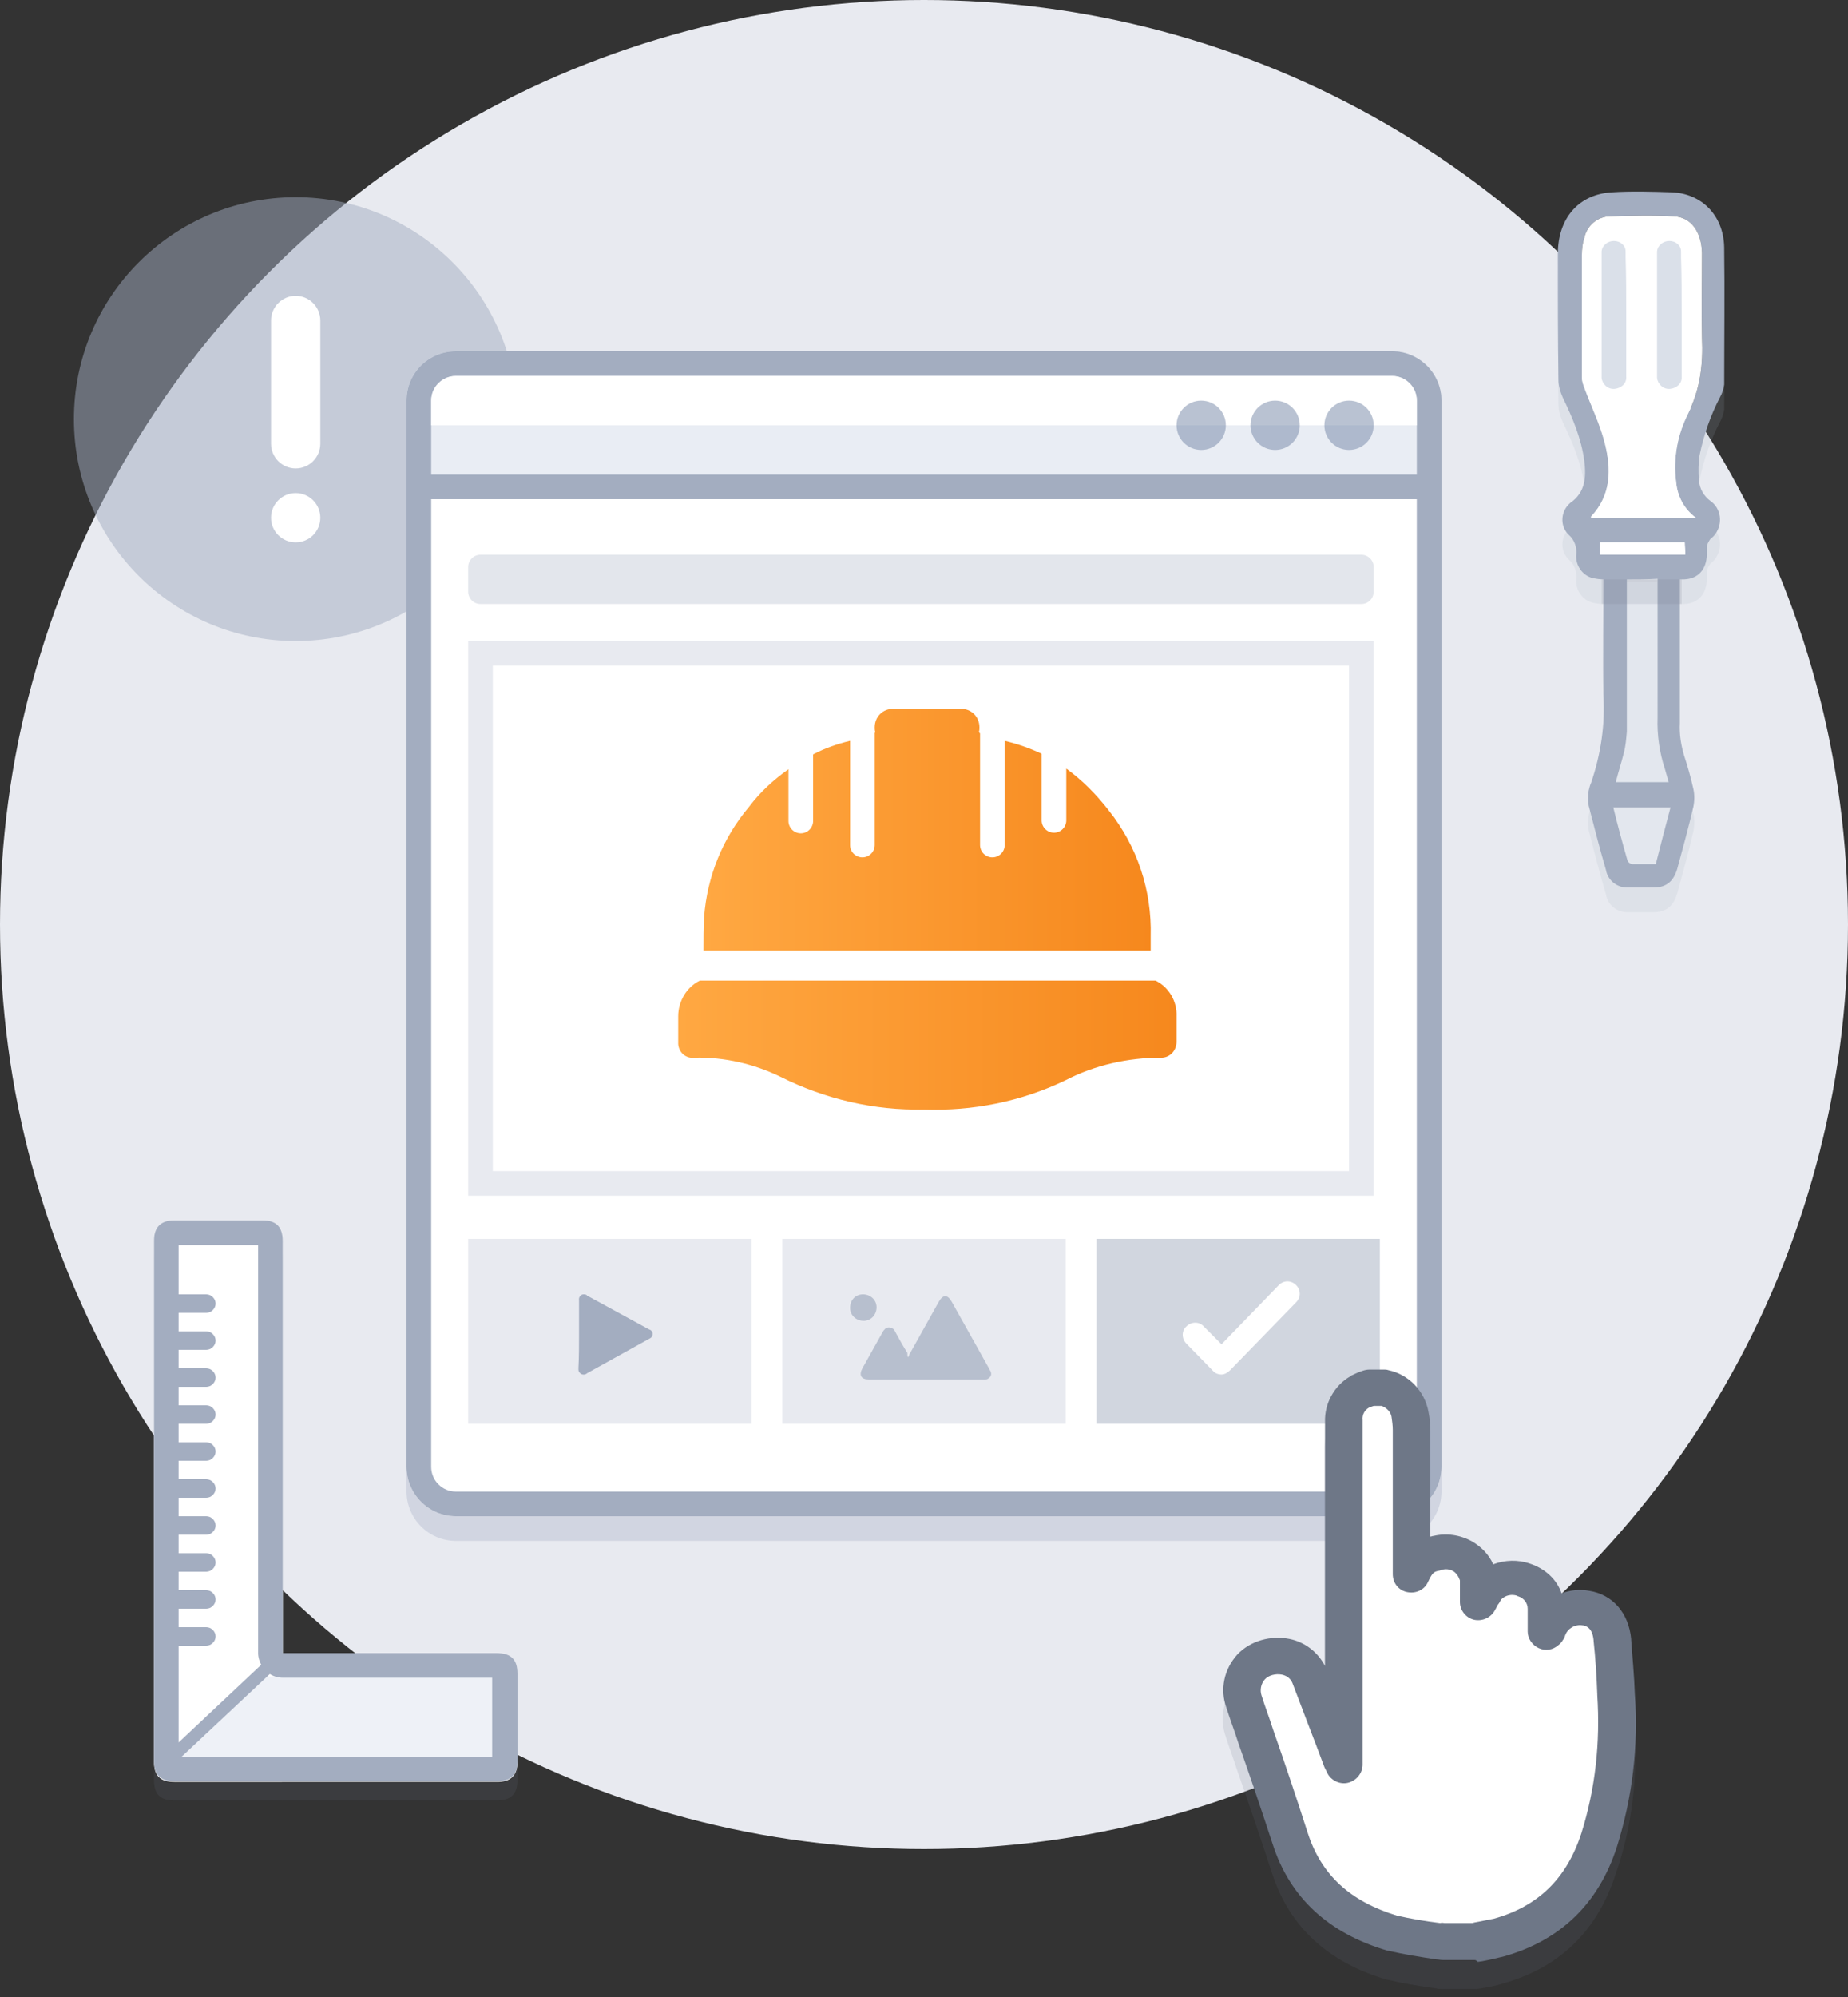 <?xml version="1.0" encoding="utf-8"?>
<!-- Generator: Adobe Illustrator 21.1.0, SVG Export Plug-In . SVG Version: 6.00 Build 0)  -->
<svg version="1.1" id="Layer_1" xmlns="http://www.w3.org/2000/svg" xmlns:xlink="http://www.w3.org/1999/xlink" x="0px" y="0px"
	 width="300px" height="324px" viewBox="0 0 300 324" style="enable-background:new 0 0 300 324;" xml:space="preserve">
<rect x="0" y="0" width="300" height="324" fill="#333333" stroke="none"/>
<style type="text/css">
	.st0{fill:#E8EAF0;}
	.st1{opacity:0.5;fill:#A3ADC0;enable-background:new    ;}
	.st2{fill:#FFFFFF;}
	.st3{opacity:0.2;fill:#7486A6;}
	.st4{fill:#A3ADC0;}
	.st5{fill:#E3E6EC;}
	.st6{fill:#E9EDF4;}
	.st7{opacity:0.5;fill:#7486A6;enable-background:new    ;}
	.st8{fill:#D1D6DF;}
	.st9{opacity:0.7;fill:#A3ADC0;enable-background:new    ;}
	.st10{fill:url(#SVGID_1_);}
	.st11{fill:url(#SVGID_2_);}
	.st12{fill:#EEF1F7;}
	.st13{opacity:0.15;fill:#A3ADC0;enable-background:new    ;}
	.st14{opacity:0.15;fill:#6E7787;enable-background:new    ;}
	.st15{fill:#DAE0E9;}
	.st16{fill:#6E7787;}
</style>
<circle id="Ellipse_4_copy_10" class="st0" cx="150" cy="150" r="150"/>
<g>
	<circle id="Ellipse_12_copy_4" class="st1" cx="48" cy="68" r="36"/>
	<circle id="Ellipse_13_copy_6" class="st2" cx="48" cy="84" r="4"/>
	<path id="Rounded_Rectangle_27_copy_6" class="st2" d="M48,48L48,48c2.2,0,4,1.8,4,4v20c0,2.2-1.8,4-4,4l0,0c-2.2,0-4-1.8-4-4V52
		C44,49.8,45.8,48,48,48z"/>
</g>
<g>
	<path class="st3" d="M234,68.2c-0.1-0.8-0.3-1.6-0.6-2.3c-0.2-0.5-0.5-0.9-0.7-1.4c-0.4-0.6-1-1.2-1.5-1.7
		c-1.4-1.1-3.2-1.8-5.1-1.8H74c-4.4,0-8,3.5-8,8v173c0,4.4,3.6,8,8,8h152c4.4,0,8-3.6,8-8V69C234,68.7,234,68.5,234,68.2z"/>
	<g>
		<path id="Rounded_Rectangle_8_copy_13-2_3_" class="st2" d="M74,57h152c4.4,0,8,3.6,8,8v173c0,4.4-3.6,8-8,8H74c-4.4,0-8-3.6-8-8
			V65C66,60.5,69.6,57,74,57z"/>
		<path id="Rounded_Rectangle_8_copy_13-2_1_" class="st4" d="M226,61c2.2,0,4,1.8,4,4v173c0,2.2-1.8,4-4,4H74c-2.2,0-4-1.8-4-4V65
			c0-2.2,1.8-4,4-4H226 M226,57H74c-4.4,0-8,3.5-8,8v173c0,4.4,3.6,8,8,8h152c4.4,0,8-3.6,8-8V65C234,60.6,230.4,57,226,57L226,57z"
			/>
	</g>
	<g>
		<rect id="Rectangle_77_copy_13-2_3_" x="76" y="104" class="st2" width="147" height="90"/>
		<path id="Rectangle_77_copy_13-2_1_" class="st0" d="M219,108v82H80v-82H219 M223,104H76v90h147V104L223,104z"/>
	</g>
	<path id="Rounded_Rectangle_13_copy_9" class="st5" d="M78,90h143c1.1,0,2,0.9,2,2v4c0,1.1-0.9,2-2,2H78c-1.1,0-2-0.9-2-2v-4
		C76,90.9,76.9,90,78,90z"/>
	<g>
		<path id="Rounded_Rectangle_8_copy_13-3_3_" class="st6" d="M74,57h152c4.4,0,8,3.6,8,8v16l0,0H66l0,0V65C66,60.5,69.6,57,74,57z"
			/>
		<path id="Rounded_Rectangle_8_copy_13-3_1_" class="st4" d="M226,61c2.2,0,4,1.8,4,4v12H70V65c0-2.2,1.8-4,4-4H226 M226,57H74
			c-4.4,0-8,3.5-8,8v16h168V65C234,60.6,230.4,57,226,57L226,57z"/>
	</g>
	<path id="Rounded_Rectangle_8_copy_13-4" class="st2" d="M74,61h152c2.2,0,4,1.8,4,4v4l0,0H70l0,0v-4C70,62.8,71.8,61,74,61z"/>
	<circle id="Ellipse_7_copy_12" class="st7" cx="219" cy="69" r="4"/>
	<circle id="Ellipse_7_copy_12-2" class="st7" cx="207" cy="69" r="4"/>
	<circle id="Ellipse_7_copy_12-3" class="st7" cx="195" cy="69" r="4"/>
</g>
<g>
	<rect id="Rectangle_77_copy_13" x="76" y="201" class="st0" width="46" height="30"/>
	<rect id="Rectangle_77_copy_13-3" x="127" y="201" class="st0" width="46" height="30"/>
	<rect id="Rectangle_77_copy_13-4" x="178" y="201" class="st8" width="46" height="30"/>
	<path id="Shape_9_copy_6" class="st4" d="M94,216.5v-5.3c0-0.1,0-0.2,0-0.3c-0.1-0.4,0.3-0.9,0.7-0.9c0.2,0,0.5,0,0.6,0.2
		c1.1,0.6,2.2,1.2,3.3,1.8c2.2,1.2,4.4,2.4,6.6,3.6c0.1,0,0.1,0.1,0.2,0.1c0.4,0.1,0.7,0.6,0.5,1c-0.1,0.3-0.3,0.4-0.5,0.5
		c-3.4,1.9-6.7,3.7-10.1,5.6c-0.3,0.3-0.9,0.3-1.2-0.1c-0.2-0.2-0.2-0.4-0.2-0.7C94,220.2,94,218.3,94,216.5z"/>
	<path class="st2" d="M198.3,223c-0.5,0-1.1-0.2-1.4-0.6l-4.3-4.4c-0.8-0.8-0.8-2.1,0-2.8c0.8-0.8,2.1-0.8,2.8,0l2.9,2.9l9.3-9.6
		c0.8-0.8,2-0.8,2.8,0s0.8,2,0,2.8l-10.7,11C199.3,222.7,198.8,223,198.3,223z"/>
	<path id="Ellipse_9_copy_3" class="st9" d="M147.4,220.2c0.1-0.1,0.2-0.3,0.2-0.4l4.8-8.6c0.7-1.2,1.4-1.2,2.1,0
		c2,3.6,4.1,7.3,6.1,10.9c0,0.1,0.1,0.2,0.1,0.2c0.3,0.4,0.3,1-0.2,1.3c-0.2,0.2-0.4,0.2-0.7,0.2c-1.3,0-2.5,0-3.8,0
		c-5,0-10,0-15.1,0h0.1c-1.2,0-1.6-0.7-1-1.8c1.1-2,2.2-3.9,3.3-5.9c0.1-0.2,0.2-0.3,0.3-0.4c0.3-0.4,0.8-0.4,1.2-0.2
		c0.1,0,0.1,0.1,0.2,0.1c0.2,0.2,0.3,0.4,0.4,0.6c0.6,1.1,1.2,2.2,1.9,3.3C147.3,219.9,147.3,220,147.4,220.2z M140.1,210
		c1.2,0,2.2,0.9,2.2,2.1c0,1.2-0.9,2.2-2.1,2.2s-2.2-0.9-2.2-2.1l0,0C138,210.9,138.9,210,140.1,210L140.1,210z"/>
</g>
<g>
	
		<linearGradient id="SVGID_1_" gradientUnits="userSpaceOnUse" x1="110.095" y1="156.446" x2="191.083" y2="156.446" gradientTransform="matrix(1 0 0 -1 0 326)">
		<stop  offset="0" style="stop-color:#FFA842"/>
		<stop  offset="1" style="stop-color:#F6881D"/>
	</linearGradient>
	<path class="st10" d="M187.6,159.1h-74c-2.2,1.1-3.5,3.4-3.5,5.8c0,1.4,0,2.7,0,4.1c0,0.1,0,0.3,0,0.4c0.1,1.4,1.3,2.4,2.7,2.2
		c4.8-0.1,9.6,1,13.9,3.1c7.2,3.6,15.2,5.5,23.3,5.3c7.9,0.3,15.8-1.3,22.9-4.7c4.8-2.5,10.2-3.7,15.6-3.7c0.1,0,0.2,0,0.2,0
		c1.3-0.1,2.3-1.2,2.3-2.6c0-1.4,0-2.7,0-4.1C191.1,162.5,189.8,160.2,187.6,159.1z"/>
	
		<linearGradient id="SVGID_2_" gradientUnits="userSpaceOnUse" x1="114.293" y1="191.441" x2="186.905" y2="191.441" gradientTransform="matrix(1 0 0 -1 0 326)">
		<stop  offset="0" style="stop-color:#FFA842"/>
		<stop  offset="1" style="stop-color:#F6881D"/>
	</linearGradient>
	<path class="st11" d="M180,131.5c-2.1-2.7-4.3-4.9-6.9-6.8v8.4c0,1.1-0.9,2-2,2s-2-0.9-2-2v-10.8c-1.9-0.9-3.9-1.6-6-2.1v16.9
		c0,1.1-0.9,2-2,2s-2-0.9-2-2v-18c0,0,0,0,0-0.1c0,0,0,0-0.1-0.1c0,0,0-0.1-0.1-0.1c0.1-0.3,0.1-0.5,0.1-0.8c0-1.7-1.3-3-3-3h-11
		c-1.7,0-3,1.3-3,3c0,0.3,0,0.5,0.1,0.8l-0.1,0.1c0,0.1,0,0.1,0,0.2v18c0,1.1-0.9,2-2,2s-2-0.9-2-2v-16.9c-2.1,0.5-4.1,1.2-6,2.2
		v10.8c0,1.1-0.9,2-2,2s-2-0.9-2-2v-8.4c-2.4,1.7-4.6,3.7-6.4,6.1c-4.3,5.1-6.8,11.3-7.3,17.9c-0.1,1.8-0.1,3.6-0.1,5.4h72.6
		c0-0.8,0-1.5,0-2.3C187,144.4,184.6,137.3,180,131.5z"/>
</g>
<g>
	<path id="Shape_625_copy_5" class="st12" d="M270.8,126.9c-0.2-0.8-0.4-1.5-0.6-2.1c-0.9-2.7-1.3-5.5-1.2-8.4
		c0.1-6.9,0-13.8,0-20.8v-1.2h-5v1.4c0,7.6,0,15.2,0,22.9c0,1.2-0.2,2.4-0.5,3.5c-0.3,1.5-0.8,3.1-1.3,4.7L270.8,126.9L270.8,126.9z
		 M268.8,140.2c0.8-3.1,1.5-6.1,2.3-9.2h-9.3c0.8,2.9,1.5,5.8,2.3,8.6c0.1,0.3,0.4,0.5,0.7,0.6C266.2,140.2,267.5,140.2,268.8,140.2
		L268.8,140.2z"/>
	<path class="st13" d="M279.2,68.5c0.4-0.7,0.6-1.4,0.7-2.1c0-7.4,0.1-14.9,0-22.3c-0.1-5.1-3.6-8.7-8.5-8.9c-3.2-0.1-6.5-0.2-9.7,0
		c-5.4,0.3-8.8,4.2-8.8,10c0,6.8,0,13.6,0.1,20.4c0,1,0.3,2,0.7,2.9c1.6,3.3,3,6.6,3.5,10.3c0.3,2.6,0.2,5.1-2.3,6.8
		c-0.1,0.1-0.2,0.2-0.3,0.3c-1.3,1.4-1.3,3.6,0.1,4.9c0.9,0.8,1.3,2,1.2,3.1c-0.2,1.8,1,3.5,2.7,3.9c0.5,0.1,1.1,0.2,1.7,0.2
		c0,3.3-0.1,14,0,18.6c0.3,4.9-0.4,9.7-2,14.4c-0.2,0.4-0.3,0.9-0.4,1.3c-0.1,0.8-0.1,1.6,0,2.4c0.9,3.5,1.8,7,2.8,10.4
		c0.3,1.8,1.9,3,3.7,2.9c1.3,0,2.7,0,4,0c2.1,0,3.3-1,3.9-3.1c0.9-3.3,1.8-6.6,2.6-10c0.2-1,0.2-2,0-2.9c-0.4-1.8-0.9-3.6-1.5-5.4
		c-0.5-1.7-0.8-3.5-0.7-5.3c0-6.1,0-19.7,0-23.3c0.3,0,0.5,0,0.7,0c2.3-0.1,3.6-1.6,3.7-4c0-0.5,0-0.9,0-1.4
		c0.1-0.4,0.3-0.8,0.6-1.2c0.3-0.2,0.6-0.5,0.8-0.8c1.2-1.7,0.9-4.1-0.8-5.3c-1.1-0.8-1.8-2-1.9-3.4c-0.1-1.3-0.1-2.7,0.1-4
		C276.6,74.5,277.7,71.4,279.2,68.5z"/>
	<path class="st4" d="M279.2,64.5c0.4-0.7,0.6-1.4,0.7-2.1c0-7.4,0.1-14.9,0-22.3c-0.1-5.1-3.6-8.7-8.5-8.9c-3.2-0.1-6.5-0.2-9.7,0
		c-5.4,0.3-8.8,4.2-8.8,10c0,6.8,0,13.6,0.1,20.4c0,1,0.3,2,0.7,2.9c1.6,3.3,3,6.6,3.5,10.3c0.3,2.6,0.2,5.1-2.3,6.8
		c-0.1,0.1-0.2,0.2-0.3,0.3c-1.3,1.4-1.3,3.6,0.1,4.9c0.9,0.8,1.3,2,1.2,3.1c-0.2,1.8,1,3.5,2.7,3.9c0.5,0.1,1.1,0.2,1.7,0.2
		c0,3.3-0.1,14,0,18.6c0.3,4.9-0.4,9.7-2,14.4c-0.2,0.4-0.3,0.9-0.4,1.3c-0.1,0.8-0.1,1.6,0,2.4c0.9,3.5,1.8,7,2.8,10.4
		c0.3,1.8,1.9,3,3.7,2.9c1.3,0,2.7,0,4,0c2.1,0,3.3-1,3.9-3.1c0.9-3.3,1.8-6.6,2.6-10c0.2-1,0.2-2,0-2.9c-0.4-1.8-0.9-3.6-1.5-5.4
		c-0.5-1.7-0.8-3.5-0.7-5.3c0-6.1,0-19.7,0-23.3c0.3,0,0.5,0,0.7,0c2.3-0.1,3.6-1.6,3.7-4c0-0.5,0-0.9,0-1.4
		c0.1-0.4,0.3-0.8,0.6-1.2c0.3-0.2,0.6-0.5,0.8-0.8c1.2-1.7,0.9-4.1-0.8-5.3c-1.1-0.8-1.8-2-1.9-3.4c-0.1-1.3-0.1-2.7,0.1-4
		C276.6,70.5,277.7,67.4,279.2,64.5z M269.1,93.9c0,3.6,0,16.6,0,22.5c-0.1,2.8,0.3,5.7,1.2,8.4c0.2,0.7,0.4,1.4,0.6,2.1h-8.6
		c0.4-1.6,0.9-3.1,1.3-4.7c0.3-1.1,0.4-2.3,0.5-3.5c0-7.3,0-17.2,0-24.7C265.6,94,267.5,94,269.1,93.9z M268.8,140.2L268.8,140.2
		c-1.3,0-2.6,0-3.9,0c-0.3-0.1-0.6-0.3-0.7-0.6c-0.8-2.8-1.6-5.7-2.3-8.6h9.3C270.4,134,269.6,137,268.8,140.2z M259.7,90v-2h13.8
		c0,0.6,0.1,1.2,0.1,2H259.7z M272.1,78.2c0.2,2.3,1.3,4.4,3.2,5.8l0,0h-17c0-0.1,0-0.1,0-0.2c3.3-3.5,3.3-7.7,2.2-12
		c-0.8-3.1-2.2-5.9-3.3-8.9c-0.2-0.5-0.4-1.1-0.4-1.7c0-6.6,0-13.2,0-19.8c0-1,0.1-1.9,0.4-2.8c0.4-2,2.2-3.5,4.2-3.5
		c3.4-0.1,6.9-0.2,10.3,0c2.8,0.1,4.5,2.5,4.6,5.9c0,4.6-0.1,9.2,0,13.8c0.2,4.4-0.3,8.4-2.3,12.4C272.3,70.6,271.6,74.4,272.1,78.2
		z"/>
	<path class="st2" d="M259.7,90v-2h13.8c0,0.6,0.1,1.2,0.1,2H259.7z M272.1,78.2c0.2,2.3,1.3,4.4,3.2,5.8l0,0h-17c0-0.1,0-0.1,0-0.2
		c3.3-3.5,3.3-7.7,2.2-12c-0.8-3.1-2.2-5.9-3.3-8.9c-0.2-0.5-0.4-1.1-0.4-1.7c0-6.6,0-13.2,0-19.8c0-1,0.1-1.9,0.4-2.8
		c0.4-2,2.2-3.5,4.2-3.5c3.4-0.1,6.9-0.2,10.3,0c2.8,0.1,4.5,2.5,4.6,5.9c0,4.6-0.1,9.2,0,13.8c0.2,4.4-0.3,8.4-2.3,12.4
		C272.3,70.6,271.6,74.4,272.1,78.2z"/>
	<rect x="260" y="94" class="st14" width="13" height="4"/>
	<g>
		<path class="st15" d="M264,51v9.2c0,0.3,0,0.6,0,0.9c0.1,1.1-0.8,1.9-1.9,2s-2-0.8-2.1-1.8c0-0.1,0-0.2,0-0.2c0-1.8,0-3.7,0-5.5
			c0-4.6,0-9.1,0-13.7c0-0.4,0-0.7,0-1.1c0.1-1,1-1.7,2-1.7s1.9,0.7,1.9,1.7c0,0.3,0,0.7,0,1C264,44.8,264,47.9,264,51z"/>
		<path id="Shape_625_copy_3" class="st15" d="M273,51v9.2c0,0.3,0,0.6,0,0.9c0.1,1.1-0.8,1.9-1.9,2s-2-0.8-2.1-1.8
			c0-0.1,0-0.2,0-0.2c0-1.8,0-3.7,0-5.5c0-4.6,0-9.1,0-13.7c0-0.4,0-0.7,0-1.1c0.1-1,1-1.7,2-1.7s1.9,0.7,1.9,1.7c0,0.3,0,0.7,0,1
			C273,44.8,273,47.9,273,51z"/>
	</g>
</g>
<g>
	<path id="Shape_628_copy" class="st14" d="M45.9,271.2h34.7c2.3,0,3.4,1.1,3.4,3.4c0,4.7,0,9.4,0,14.2c0,2.3-1.1,3.3-3.3,3.3H28.3
		c-2.3,0-3.3-1-3.3-3.3c0-28.1,0-56.3,0-84.4c0-2.3,1.1-3.3,3.3-3.3c4.8,0,9.5,0,14.3,0c2.3,0,3.3,1,3.3,3.4c0,21.8,0,43.5,0,65.3
		L45.9,271.2L45.9,271.2z"/>
	<path id="Shape_628_copy_2_3_" class="st2" d="M45.9,268.2h34.7c2.3,0,3.4,1.1,3.4,3.4c0,4.7,0,9.4,0,14.2c0,2.3-1.1,3.3-3.3,3.3
		H28.3c-2.3,0-3.3-1-3.3-3.3c0-28.1,0-56.3,0-84.4c0-2.3,1.1-3.3,3.3-3.3c4.8,0,9.5,0,14.3,0c2.3,0,3.3,1,3.3,3.4
		c0,21.8,0,43.5,0,65.3L45.9,268.2L45.9,268.2z"/>
	<path class="st12" d="M29,285l14-13h37v13H29z"/>
	<path class="st4" d="M80.6,268.2H45.9l0,0v-1.5c0-21.8,0-43.5,0-65.3c0-2.3-1-3.4-3.3-3.4c-2.4,0-4.8,0-7.1,0s-4.8,0-7.2,0
		c-2.2,0-3.3,1.1-3.3,3.3c0,28.1,0,56.2,0,84.4c0,2.3,1.1,3.3,3.3,3.3h52.4c2.3,0,3.3-1.1,3.3-3.3c0-4.7,0-9.4,0-14.2
		C84,269.2,82.9,268.2,80.6,268.2z M35.4,202c2.2,0,4.3,0,6.5,0v64.7v1.5c0,0.7,0.2,1.3,0.5,1.9L29,282.7V267h4.5
		c0.8,0,1.5-0.7,1.5-1.5s-0.7-1.5-1.5-1.5H29v-3h4.5c0.8,0,1.5-0.7,1.5-1.5s-0.7-1.5-1.5-1.5H29v-3h4.5c0.8,0,1.5-0.7,1.5-1.5
		s-0.7-1.5-1.5-1.5H29v-3h4.5c0.8,0,1.5-0.7,1.5-1.5s-0.7-1.5-1.5-1.5H29v-3h4.5c0.8,0,1.5-0.7,1.5-1.5s-0.7-1.5-1.5-1.5H29v-3h4.5
		c0.8,0,1.5-0.7,1.5-1.5s-0.7-1.5-1.5-1.5H29v-3h4.5c0.8,0,1.5-0.7,1.5-1.5s-0.7-1.5-1.5-1.5H29v-3h4.5c0.8,0,1.5-0.7,1.5-1.5
		s-0.7-1.5-1.5-1.5H29v-3h4.5c0.8,0,1.5-0.7,1.5-1.5s-0.7-1.5-1.5-1.5H29v-3h4.5c0.8,0,1.5-0.7,1.5-1.5s-0.7-1.5-1.5-1.5H29v-8
		C31.2,202,33.3,202,35.4,202z M29.5,285l14.3-13.4c0.6,0.4,1.4,0.6,2.1,0.6l0,0h34c0,4.3,0,8.5,0,12.8H29.5z"/>
</g>
<g>
	<path class="st14" d="M265.3,279.6c-0.1-3.1-0.4-6.1-0.6-9c-0.4-4.2-2.9-7.2-6.8-7.8c-1.6-0.3-3.1-0.1-4.5,0.4
		c-0.9-2.2-2.7-4-5.1-4.8c-2-0.7-4.1-0.6-6,0.1c-0.7-1.5-1.9-2.8-3.4-3.7c-1.9-1.1-4.1-1.4-6.3-0.9c-0.2,0-0.3,0.1-0.5,0.1v-17.1
		c0-1-0.1-2-0.3-3.1c-0.6-3.4-3.1-6-6.5-6.8c-0.2,0-0.4-0.1-0.7-0.1h-2.4c-0.4,0-0.7,0.1-1.1,0.2c-0.6,0.3-1.3,0.5-1.9,0.8
		c0,0-0.1,0-0.1,0.1c-2.7,1.5-4.2,4.3-4.1,7.4V275c-1.2-2.3-3.2-3.8-5.8-4.4c-3-0.6-6.3,0.3-8.4,2.5c-2.2,2.3-2.9,5.7-1.8,8.7
		c0.6,1.9,1.3,3.7,1.9,5.6c1.9,5.4,3.8,11,5.6,16.5c2.8,8.7,9.1,14.5,18.7,17.3h0.1c2.5,0.6,5,1,7.8,1.4h0.1c0.2,0.1,0.6,0.1,1,0.1
		h5c0.2,0,0.4,0,0.5,0l0.7-0.1c1.1-0.2,2.4-0.4,3.6-0.8c9.2-2.6,15.3-8.5,18.3-17.8C265,296.3,265.9,288,265.3,279.6z"/>
	<g>
		<path id="Shape_31_copy_5-2_1_" class="st2" d="M222.4,225.1h2.4c2.1,0.5,3.8,2.2,4.2,4.4c0.1,0.9,0.2,1.7,0.2,2.6v23.4
			c1.2-2.5,2.1-3.2,4.2-3.5c2.9-0.8,5.9,0.9,6.6,3.8c0,0,0,0,0,0.1c0.2,0.5,0.2,1.1,0.1,1.6v2.6c0.4-0.7,0.7-1.3,1.1-2
			c1.4-1.9,4-2.6,6.2-1.8c2.1,0.6,3.6,2.6,3.7,4.8v3.6c0.1-0.1,0.1-0.2,0.2-0.4c0.8-2.6,3.5-4.2,6.2-3.7c2.5,0.4,4,2.2,4.3,5.1
			c0.2,3,0.5,5.9,0.6,9c0.6,8-0.4,16-2.7,23.6c-2.6,8-7.8,13.5-16.3,15.8c-1.3,0.4-2.7,0.6-4,0.8h-5c-0.2,0-0.5-0.1-0.7-0.1
			c-2.5-0.4-5-0.7-7.5-1.3c-8.2-2.4-14-7.2-16.6-15.3c-2.4-7.4-5-14.9-7.5-22.2c-0.7-2-0.2-4.1,1.2-5.7c2.5-2.6,8-2.6,9.6,1.9
			s3.3,8.9,5,13.3c0.1,0.2,0.2,0.5,0.4,0.7v-55.8c-0.1-1.9,0.9-3.8,2.6-4.7C221.2,225.6,221.8,225.3,222.4,225.1z"/>
		<path class="st16" d="M239.3,318h-5c-0.5,0-0.8-0.1-1-0.1h-0.1c-2.7-0.4-5.2-0.8-7.8-1.4h-0.1c-9.6-2.8-15.9-8.6-18.7-17.3
			c-1.8-5.5-3.7-11.1-5.6-16.5c-0.6-1.9-1.3-3.7-1.9-5.6c-1.1-3-0.4-6.3,1.8-8.7c2.1-2.2,5.4-3.1,8.4-2.5c2.5,0.5,4.6,2.1,5.8,4.4
			v-39.6c-0.1-3,1.5-5.9,4.1-7.4c0,0,0.1,0,0.1-0.1c0.6-0.3,1.3-0.6,1.9-0.8c0.3-0.1,0.7-0.2,1.1-0.2h2.4c0.2,0,0.4,0,0.7,0.1
			c3.3,0.7,5.9,3.4,6.5,6.8c0.2,1,0.3,2,0.3,3.1v17.1c0.2,0,0.3-0.1,0.5-0.1c2.1-0.5,4.3-0.2,6.3,0.9c1.5,0.9,2.7,2.1,3.4,3.7
			c1.9-0.7,4-0.8,6-0.1c2.4,0.8,4.3,2.5,5.1,4.8c1.4-0.5,2.9-0.7,4.5-0.4c3.8,0.6,6.4,3.6,6.8,7.8v0.1c0.2,2.9,0.5,5.8,0.6,8.9
			c0.6,8.4-0.4,16.7-2.9,24.7c-3,9.3-9.2,15.2-18.3,17.8c-1.2,0.3-2.5,0.6-3.6,0.8l-0.7,0.1C239.6,318,239.5,318,239.3,318z
			 M233.6,317.9L233.6,317.9L233.6,317.9z M234.5,312h4.5l0.4-0.1c1-0.2,2.1-0.4,3.1-0.6c7.2-2,11.8-6.5,14.2-13.8
			c2.3-7.3,3.1-14.8,2.6-22.5v-0.1c-0.1-3-0.3-5.9-0.6-8.7v-0.1c-0.2-2.1-1.3-2.3-1.7-2.4h-0.1c-1.2-0.2-2.4,0.5-2.8,1.6
			c-0.1,0.3-0.2,0.6-0.4,0.8c-0.1,0.2-0.3,0.5-0.7,0.8c-0.9,0.8-2.1,1-3.2,0.5c-1.1-0.5-1.8-1.6-1.8-2.7V261c0-0.9-0.6-1.7-1.5-2
			c-0.1,0-0.1,0-0.2-0.1c-0.9-0.3-1.9-0.1-2.6,0.6c-0.2,0.3-0.3,0.6-0.5,0.8c-0.2,0.3-0.3,0.6-0.5,0.9c-0.6,1.2-2,1.9-3.4,1.6
			c-1.3-0.3-2.3-1.5-2.3-2.9v-2.6c0-0.1,0-0.3,0-0.4s0-0.3,0-0.4v-0.1c-0.2-0.6-0.6-1.2-1.1-1.5c-0.6-0.3-1.2-0.4-1.8-0.2
			c-0.1,0-0.2,0-0.3,0.1c-1,0.2-1.2,0.2-2,1.9c-0.6,1.3-2,1.9-3.4,1.6s-2.3-1.5-2.3-2.9V232c0-0.7-0.1-1.4-0.2-2.1
			c-0.1-0.8-0.8-1.5-1.6-1.8H223c-0.3,0.1-0.6,0.2-0.8,0.3c-0.7,0.4-1.1,1.2-1,2v0.1v55.8c0,1.3-0.9,2.5-2.2,2.9s-2.7-0.2-3.4-1.3
			c-0.2-0.4-0.4-0.8-0.6-1.2c-0.9-2.4-1.8-4.8-2.7-7.1c-0.8-2.1-1.6-4.2-2.4-6.3c-0.3-0.9-0.9-1.4-1.8-1.6c-1-0.2-2.2,0.1-2.8,0.8
			c-0.6,0.7-0.8,1.7-0.5,2.6c0.6,1.9,1.3,3.7,1.9,5.6c1.9,5.4,3.8,11.1,5.6,16.7c2.2,6.8,6.9,11.1,14.5,13.4c2.2,0.5,4.5,0.9,7,1.2
			C234.1,311.9,234.4,312,234.5,312z M253.4,266.5L253.4,266.5L253.4,266.5z"/>
	</g>
</g>
</svg>
